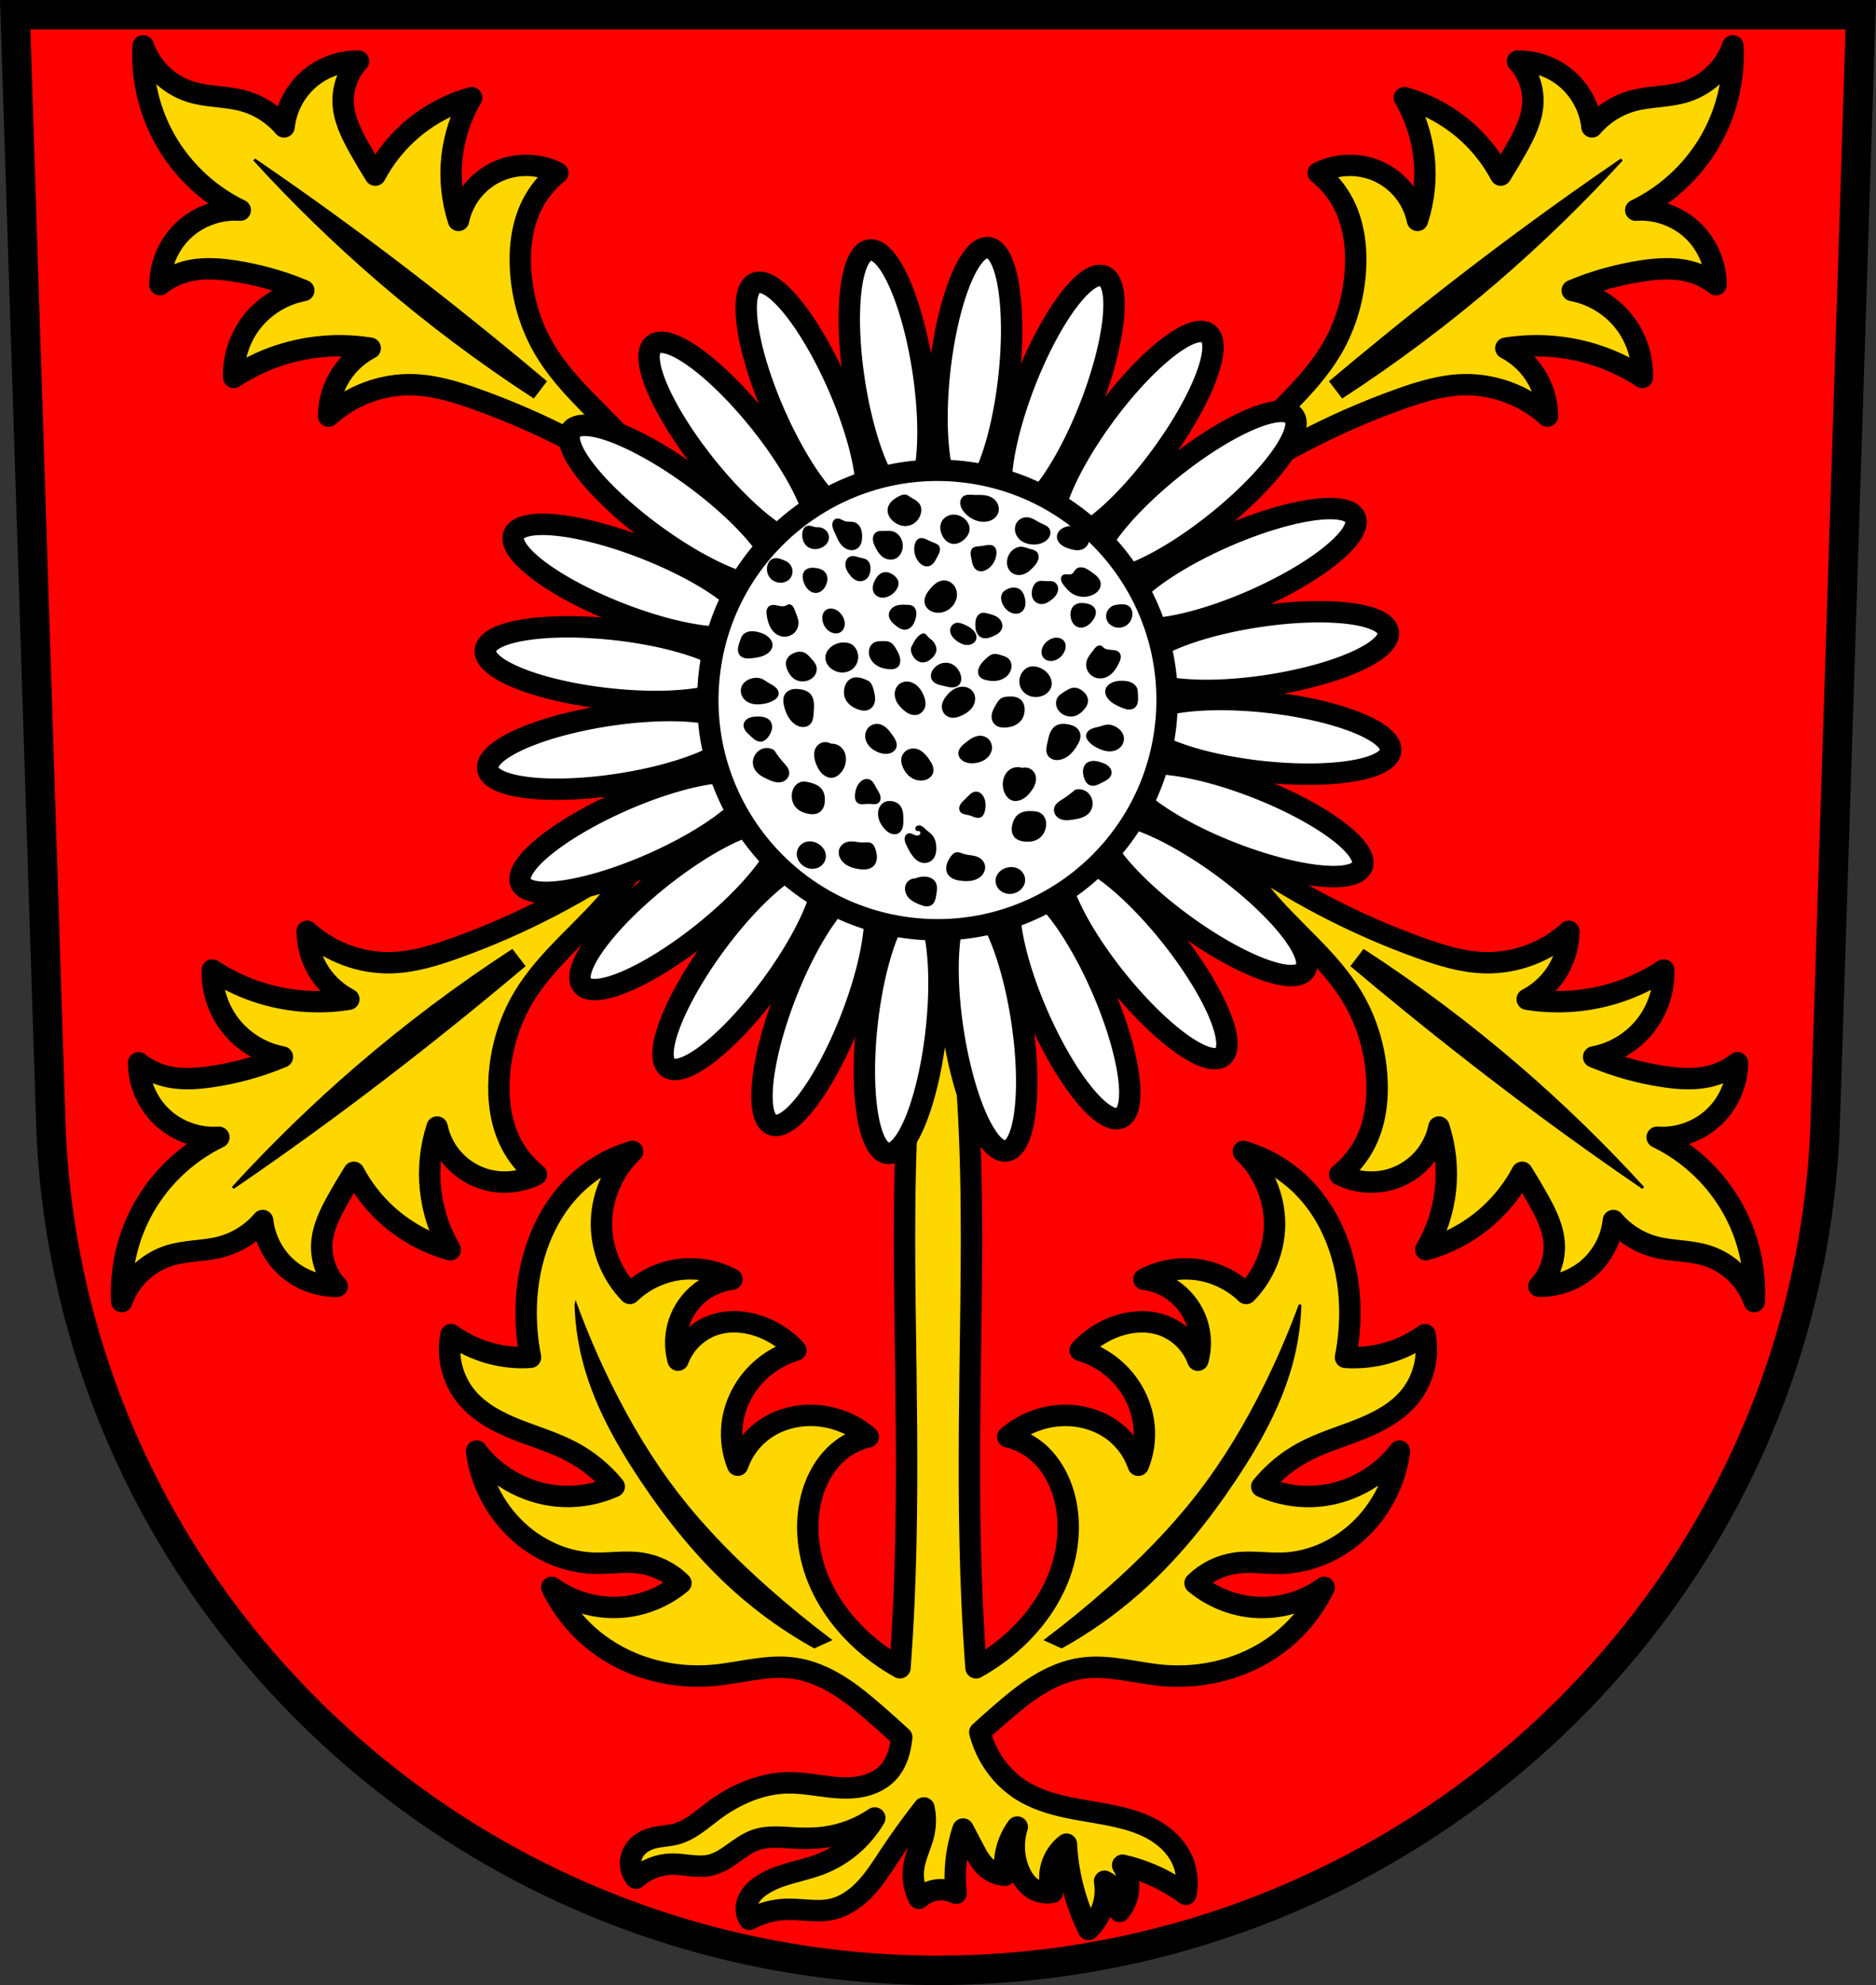 <svg xmlns="http://www.w3.org/2000/svg" width="701.33" height="741.77" viewBox="0 0 701.334 741.769"><rect x="0" y="0" width="701.334" height="741.769" fill="#333333" stroke="none"/><g transform="translate(-16.02-28.335)"><path d="m21.698 33.835l13.398 416.62c7.415 175.25 153.92 314.05 331.59 314.14 177.51-.215 324.07-139.06 331.59-314.14l13.398-416.62h-344.98z" fill="#f00" fill-rule="evenodd" stroke="#000" stroke-width="11"/><g><g stroke="#000"><g fill-rule="evenodd"><path d="m264.13 214.12c-21.457-15.328-45.04-27.673-69.865-36.57-7.762-2.782-15.773-5.251-24.02-5.458-11.443-.287-22.938 4.01-31.385 11.735.035-4.748 1.266-9.482 3.548-13.646 2.73-4.98 6.967-9.121 12.01-11.735-11.654-1.885-23.771-.844-34.933 3-5.669 1.953-11.09 4.619-16.1 7.914-.22-7.423 2.239-14.898 6.823-20.741 4.764-6.072 11.789-10.327 19.377-11.735-8.47-3.55-17.386-6.03-26.472-7.369-5.801-.853-11.798-1.23-17.466.273-3.564.945-6.93 2.628-9.825 4.912.02-7.799 3.478-15.528 9.279-20.741 5.584-5.02 13.253-7.642 20.741-7.096-12.443-5.995-22.855-16.12-29.2-28.383-5.235-10.118-7.712-21.647-7.096-33.02 1.292 3.643 3.351 7.01 6 9.825 3.204 3.397 7.28 5.971 11.735 7.369 6.259 1.963 13.04 1.593 19.377 3.275 6.02 1.597 11.527 5.075 15.556 9.825.746-7.06 4.353-13.768 9.825-18.285 5.01-4.134 11.52-6.403 18.01-6.277-3.932 4.218-6.05 10.07-5.731 15.829.331 5.943 3.095 11.454 6 16.648 1.914 3.417 3.916 6.784 6 10.1 3.143-5.93 7.318-11.311 12.281-15.829 6.746-6.141 14.951-10.668 23.743-13.1-3.994 6.83-6.523 14.512-7.369 22.379-.847 7.88-.004 15.937 2.456 23.47.896-4.322 2.922-8.405 5.822-11.732 2.9-3.328 6.667-5.893 10.826-7.371 6.625-2.355 14.214-1.849 20.468 1.365-3.969 3.174-7.25 7.204-9.552 11.735-3.77 7.42-4.841 15.98-4.367 24.289.601 10.53 3.63 20.946 9.01 30.02 8.891 15.01 23.563 25.62 34.387 39.3 3.89 4.916 7.279 10.229 10.1 15.829z" fill="#ffd700" stroke-linejoin="round" stroke-width="8"/><path d="m215.47 176.58c-20.18-13.12-39.483-27.599-57.732-43.3-16.444-14.15-32.03-29.29-46.655-45.31 12.463 8.504 24.773 17.233 36.922 26.18 17.787 13.1 35.23 26.671 52.36 40.614 6.534 5.316 13.02 10.687 19.468 16.11l-4.363 5.706z"/><path d="m469.25 214.12c21.457-15.328 45.04-27.673 69.865-36.57 7.762-2.782 15.773-5.251 24.02-5.458 11.443-.287 22.938 4.01 31.385 11.735-.035-4.748-1.266-9.482-3.548-13.646-2.73-4.98-6.967-9.121-12.01-11.735 11.654-1.885 23.771-.844 34.933 3 5.669 1.953 11.09 4.619 16.1 7.914.22-7.423-2.239-14.898-6.823-20.741-4.764-6.072-11.789-10.327-19.377-11.735 8.47-3.55 17.386-6.03 26.472-7.369 5.801-.853 11.798-1.23 17.466.273 3.564.945 6.93 2.628 9.825 4.912-.02-7.799-3.478-15.528-9.279-20.741-5.584-5.02-13.253-7.642-20.741-7.096 12.443-5.995 22.855-16.12 29.2-28.383 5.235-10.118 7.712-21.647 7.096-33.02-1.292 3.643-3.351 7.01-6 9.825-3.204 3.397-7.28 5.971-11.735 7.369-6.259 1.963-13.04 1.593-19.377 3.275-6.02 1.597-11.527 5.075-15.556 9.825-.746-7.06-4.353-13.768-9.825-18.285-5.01-4.134-11.52-6.403-18.01-6.277 3.932 4.218 6.05 10.07 5.731 15.829-.331 5.943-3.095 11.454-6 16.648-1.914 3.417-3.916 6.784-6 10.1-3.143-5.93-7.318-11.311-12.281-15.829-6.746-6.141-14.951-10.668-23.743-13.1 3.994 6.83 6.523 14.512 7.369 22.379.847 7.88.004 15.937-2.456 23.47-.896-4.322-2.922-8.405-5.822-11.732-2.9-3.328-6.667-5.893-10.826-7.371-6.625-2.355-14.214-1.849-20.468 1.365 3.969 3.174 7.25 7.204 9.552 11.735 3.77 7.42 4.841 15.98 4.367 24.289-.601 10.53-3.63 20.946-9.01 30.02-8.891 15.01-23.563 25.62-34.387 39.3-3.89 4.916-7.279 10.229-10.1 15.829z" fill="#ffd700" stroke-linejoin="round" stroke-width="8"/><path d="m517.9 176.58c20.18-13.12 39.483-27.599 57.732-43.3 16.444-14.15 32.03-29.29 46.655-45.31-12.463 8.504-24.773 17.233-36.922 26.18-17.787 13.1-35.23 26.671-52.36 40.614-6.534 5.316-13.02 10.687-19.468 16.11l4.363 5.706z"/><path d="m256.13 346.04c-21.457 15.328-45.04 27.673-69.865 36.57-7.762 2.782-15.773 5.251-24.02 5.458-11.443.287-22.938-4.01-31.385-11.735.035 4.748 1.266 9.482 3.548 13.646 2.73 4.98 6.967 9.121 12.01 11.735-11.654 1.885-23.771.844-34.933-3-5.669-1.953-11.09-4.619-16.1-7.914-.22 7.423 2.239 14.898 6.823 20.741 4.764 6.072 11.789 10.327 19.377 11.735-8.47 3.55-17.386 6.03-26.472 7.369-5.801.853-11.798 1.23-17.466-.273-3.564-.945-6.93-2.628-9.825-4.912.02 7.799 3.478 15.528 9.279 20.741 5.584 5.02 13.253 7.642 20.741 7.096-12.443 5.995-22.855 16.12-29.2 28.383-5.235 10.118-7.712 21.647-7.096 33.02 1.292-3.643 3.351-7.01 6-9.825 3.204-3.397 7.28-5.971 11.735-7.369 6.259-1.963 13.04-1.593 19.377-3.275 6.02-1.597 11.527-5.075 15.556-9.825.746 7.06 4.353 13.768 9.825 18.285 5.01 4.134 11.52 6.403 18.01 6.277-3.932-4.218-6.05-10.07-5.731-15.829.331-5.943 3.095-11.454 6-16.648 1.914-3.417 3.916-6.784 6-10.1 3.143 5.93 7.318 11.311 12.281 15.829 6.746 6.141 14.951 10.668 23.743 13.1-3.994-6.83-6.523-14.512-7.369-22.379-.847-7.88-.004-15.937 2.456-23.47.896 4.322 2.922 8.405 5.822 11.732 2.9 3.328 6.667 5.893 10.826 7.371 6.625 2.355 14.214 1.849 20.468-1.365-3.969-3.174-7.25-7.204-9.552-11.735-3.77-7.42-4.841-15.98-4.367-24.289.601-10.53 3.63-20.946 9.01-30.02 8.891-15.01 23.563-25.62 34.387-39.3 3.89-4.916 7.279-10.229 10.1-15.829z" fill="#ffd700" stroke-linejoin="round" stroke-width="8"/><path d="m207.47 383.58c-20.18 13.12-39.483 27.599-57.732 43.3-16.444 14.15-32.03 29.29-46.655 45.31 12.463-8.504 24.773-17.233 36.922-26.18 17.787-13.1 35.23-26.671 52.36-40.614 6.534-5.316 13.02-10.687 19.468-16.11l-4.363-5.706z"/><path d="m477.25 346.04c21.457 15.328 45.04 27.673 69.865 36.57 7.762 2.782 15.773 5.251 24.02 5.458 11.443.287 22.938-4.01 31.385-11.735-.035 4.748-1.266 9.482-3.548 13.646-2.73 4.98-6.967 9.121-12.01 11.735 11.654 1.885 23.771.844 34.933-3 5.669-1.953 11.09-4.619 16.1-7.914.22 7.423-2.239 14.898-6.823 20.741-4.764 6.072-11.789 10.327-19.377 11.735 8.47 3.55 17.386 6.03 26.472 7.369 5.801.853 11.798 1.23 17.466-.273 3.564-.945 6.93-2.628 9.825-4.912-.02 7.799-3.478 15.528-9.279 20.741-5.584 5.02-13.253 7.642-20.741 7.096 12.443 5.995 22.855 16.12 29.2 28.383 5.235 10.118 7.712 21.647 7.096 33.02-1.292-3.643-3.351-7.01-6-9.825-3.204-3.397-7.28-5.971-11.735-7.369-6.259-1.963-13.04-1.593-19.377-3.275-6.02-1.597-11.527-5.075-15.556-9.825-.746 7.06-4.353 13.768-9.825 18.285-5.01 4.134-11.52 6.403-18.01 6.277 3.932-4.218 6.05-10.07 5.731-15.829-.331-5.943-3.095-11.454-6-16.648-1.914-3.417-3.916-6.784-6-10.1-3.143 5.93-7.318 11.311-12.281 15.829-6.746 6.141-14.951 10.668-23.743 13.1 3.994-6.83 6.523-14.512 7.369-22.379.847-7.88.004-15.937-2.456-23.47-.896 4.322-2.922 8.405-5.822 11.732-2.9 3.328-6.667 5.893-10.826 7.371-6.625 2.355-14.214 1.849-20.468-1.365 3.969-3.174 7.25-7.204 9.552-11.735 3.77-7.42 4.841-15.98 4.367-24.289-.601-10.53-3.63-20.946-9.01-30.02-8.891-15.01-23.563-25.62-34.387-39.3-3.89-4.916-7.279-10.229-10.1-15.829z" fill="#ffd700" stroke-linejoin="round" stroke-width="8"/><path d="m525.9 383.58c20.18 13.12 39.483 27.599 57.732 43.3 16.444 14.15 32.03 29.29 46.655 45.31-12.463-8.504-24.773-17.233-36.922-26.18-17.787-13.1-35.23-26.671-52.36-40.614-6.534-5.316-13.02-10.687-19.468-16.11l4.363-5.706z"/><path d="m366.69 353.89c-5.789 28.699-9.553 57.806-11.254 87.03-1.948 33.465-1.195 67.02-.752 100.54.377 28.514.528 57.05-.75 85.53-.367 8.183-.858 16.362-1.461 24.531-5.446-3.01-10.519-6.696-15.05-10.965-6.8-6.412-12.404-14.175-15.814-22.877-3.411-8.701-4.569-18.355-2.754-27.523 1.542-7.785 5.38-15.324 11.672-20.16 2.97-2.283 6.432-3.924 10.08-4.775-5.451-4.682-12.458-7.521-19.631-7.957-7.372-.448-14.964 1.7-20.689 6.365-3.892 3.171-6.871 7.452-8.49 12.203-1.901-4.681-2.635-9.83-2.121-14.855.807-7.886 4.737-15.369 10.611-20.691 3.787-3.431 8.357-5.992 13.262-7.428-3.748-4.095-8.538-7.226-13.793-9.02-5.281-1.8-11.132-2.228-16.447-.531-6.293 2.01-11.539 7.05-13.793 13.264-1.279-4.573-1.158-9.528.344-14.03 1.502-4.505 4.377-8.541 8.145-11.432 3.374-2.59 7.45-4.257 11.672-4.775-6.745-3.631-14.792-4.781-22.283-3.184-5.958 1.27-11.542 4.248-15.916 8.488-6.592-6.731-10.472-16.04-10.609-25.465-.15-10.276 4.193-20.539 11.672-27.588-7.678 2.213-14.826 6.245-20.691 11.672-12.552 11.613-18.617 29.06-19.1 46.16-.181 6.399.355 12.819 1.592 19.1-5.169.349-10.396-.192-15.385-1.592-5.129-1.439-10-3.784-14.324-6.896-1.668 8.125.54 16.957 5.836 23.342 4.822 5.813 11.786 9.415 18.811 12.188 7.02 2.773 14.345 4.893 20.979 8.504 5.883 3.202 11.139 7.552 15.385 12.732-5.808 2.605-12.205 3.886-18.568 3.715-12.76-.342-25.22-6.776-32.893-16.979 1.498 12.06 7.687 23.471 16.977 31.3 7.416 6.252 16.835 10.236 26.527 10.609 6.02.231 12.08-.894 18.04 0 5.566.836 10.847 3.476 14.855 7.428-6.25 5.22-14.159 8.423-22.281 9.02-9.176.674-18.562-2.01-25.996-7.428 4.02 8.341 10.08 15.688 17.508 21.22 12.171 9.07 27.856 13.04 42.973 11.672 10.114-.918 20.19-4.11 30.24-2.652 5.802.842 11.301 3.218 16.293 6.293 4.992 3.075 9.518 6.843 13.947 10.684 3.336 2.893 6.621 5.844 9.869 8.834-.082.796-.189 1.588-.322 2.377-.645 3.805-1.944 7.614-4.502 10.504-2.168 2.449-5.139 4.105-8.279 5.02-3.14.914-6.45 1.119-9.717.977-6.534-.286-12.977-1.935-19.518-1.869-10.18.102-19.985 4.406-28.14 10.504-4.393 3.286-8.581 7.203-13.879 8.629-2.821.759-5.803.758-8.629 1.5-1.427.375-2.811.941-4.045 1.75-1.234.809-2.316 1.865-3.082 3.127-.937 1.544-1.38 3.384-1.246 5.186.133 1.801.842 3.554 1.996 4.943 3.579-3.218 8.318-5.114 13.13-5.252 2.448-.07 4.884.297 7.32.545 2.436.248 4.923.374 7.311-.17 3.156-.719 5.929-2.557 8.564-4.436 2.636-1.878 5.268-3.861 8.318-4.943 4.755-1.687 9.966-1.014 15-.75 3.754.197 7.534.154 11.256-.375 6.564-.932 12.905-3.391 18.381-7.127-4.559 7.806-11.826 13.996-20.258 17.256-3.744 1.447-7.677 2.326-11.533 3.439-3.856 1.114-7.698 2.496-10.975 4.814-1.331.942-2.567 2.043-3.52 3.367-.952 1.324-1.613 2.883-1.732 4.51-.115 1.569.285 3.172 1.125 4.502 4.248-2.313 9.05-3.61 13.881-3.752 5.641-.166 11.367 1.205 16.881 0 4.973-1.086 9.308-4.203 12.773-7.932 3.465-3.729 6.173-8.08 8.984-12.326 4.01-6.05 8.264-11.932 12.756-17.631.664 3.079.664 6.3 0 9.379-.91 4.22-3.036 8.122-3.752 12.379-.684 4.064-.016 8.344 1.875 12.01 1.673-1.527 3.778-2.58 6-3 2.654-.503 5.47-.101 7.877 1.125-.426-3.986-.426-8.02 0-12 .436-4.081 1.319-8.114 2.627-12 1.261 2.37 2.51 4.745 3.75 7.127 1.42 2.727 2.887 5.538 5.252 7.502 1.891 1.57 4.3 2.507 6.754 2.627-.431-2.99-.303-6.06.375-9 .746-3.239 2.16-6.324 4.127-9-1.726 5.355-1.455 11.331.75 16.508 1.064 2.497 2.62 4.868 4.877 6.377 2.176 1.454 4.934 2.01 7.502 1.5-1.144-3.104-1.277-6.571-.375-9.754.924-3.26 2.93-6.201 5.627-8.252.327 6.607 1.464 13.173 3.377 19.506 1.284 4.25 2.917 8.397 4.877 12.381 2.389-2.267 4.21-5.129 5.252-8.254 1.042-3.125 1.301-6.507.75-9.754 1.676.855 3.117 2.165 4.127 3.752 1.401 2.201 1.946 4.931 1.5 7.502 2.154-2.616 3.37-5.988 3.377-9.377.006-2.767-.785-5.533-2.252-7.879 3.591.815 7.11 1.947 10.504 3.377 4.657 1.962 9.08 4.486 13.13 7.502 1.053-4.933.236-10.243-2.252-14.631-2.282-4.03-5.874-7.206-9.898-9.488-4.02-2.282-8.48-3.711-12.984-4.766-6.309-1.478-12.763-2.249-19.1-3.592-6.339-1.343-12.655-3.305-18.04-6.912-4.676-3.134-8.525-7.457-11.254-12.381-1.53-2.761-2.702-5.715-3.506-8.768 2.577-2.342 5.17-4.664 7.801-6.945 4.43-3.841 8.953-7.609 13.945-10.684 4.992-3.075 10.493-5.451 16.295-6.293 10.05-1.458 20.13 1.734 30.24 2.652 15.12 1.372 30.801-2.602 42.973-11.672 7.425-5.533 13.487-12.88 17.508-21.22-7.435 5.42-16.82 8.102-25.996 7.428-8.122-.597-16.03-3.799-22.283-9.02 4.01-3.951 9.289-6.592 14.855-7.428 5.954-.894 12.02.231 18.04 0 9.692-.373 19.11-4.357 26.527-10.609 9.289-7.831 15.479-19.245 16.977-31.3-7.671 10.202-20.13 16.636-32.893 16.979-6.363.171-12.76-1.11-18.568-3.715 4.246-5.181 9.501-9.53 15.385-12.732 6.633-3.611 13.954-5.731 20.979-8.504 7.02-2.773 13.991-6.374 18.813-12.188 5.295-6.384 7.504-15.217 5.836-23.342-4.323 3.112-9.196 5.458-14.324 6.896-4.988 1.399-10.218 1.94-15.387 1.592 1.237-6.281 1.772-12.7 1.592-19.1-.482-17.09-6.548-34.543-19.1-46.16-5.865-5.427-13.01-9.459-20.689-11.672 7.479 7.05 11.821 17.312 11.672 27.588-.137 9.42-4.02 18.734-10.611 25.465-4.374-4.24-9.958-7.218-15.916-8.488-7.492-1.597-15.538-.447-22.283 3.184 4.222.518 8.297 2.186 11.672 4.775 3.767 2.891 6.643 6.927 8.145 11.432 1.502 4.505 1.623 9.46.344 14.03-2.254-6.209-7.5-11.255-13.793-13.264-5.315-1.697-11.166-1.269-16.447.531-5.255 1.791-10.04 4.922-13.793 9.02 4.904 1.436 9.476 3.997 13.264 7.428 5.875 5.322 9.802 12.806 10.609 20.691.514 5.03-.22 10.175-2.121 14.855-1.62-4.751-4.597-9.03-8.488-12.203-5.725-4.665-13.32-6.813-20.691-6.365-7.173.436-14.178 3.275-19.629 7.957 3.648.852 7.11 2.492 10.08 4.775 6.292 4.837 10.13 12.375 11.672 20.16 1.816 9.168.655 18.822-2.756 27.523-3.411 8.701-9.01 16.465-15.813 22.877-4.527 4.269-9.601 7.954-15.05 10.965-.603-8.17-1.096-16.348-1.463-24.531-1.278-28.487-1.127-57.02-.75-85.53.443-33.519 1.198-67.07-.75-100.54-1.701-29.23-5.465-58.33-11.254-87.03z" fill="#ffd700" stroke-linejoin="round" stroke-width="8"/><path d="m231.31 515.88c.196 6.612 1.088 13.204 2.654 19.631 4.01 16.455 12.349 31.538 21.75 45.625 10.197 15.279 21.81 29.717 35.547 41.912 8.935 7.932 18.739 14.884 29.18 20.691l5.836-2.654c-8.03-6.05-15.82-12.425-23.344-19.1-12.09-10.721-23.52-22.247-33.424-35.02-9.943-12.82-18.294-26.828-25.465-41.38-4.764-9.669-9.02-19.592-12.734-29.711zm270.74 0c-3.716 10.119-7.968 20.04-12.732 29.711-7.171 14.553-15.524 28.561-25.467 41.38-9.903 12.768-21.332 24.294-33.422 35.02-7.524 6.672-15.314 13.04-23.344 19.1l5.836 2.654c10.441-5.807 20.245-12.76 29.18-20.691 13.737-12.195 25.348-26.633 35.545-41.912 9.401-14.09 17.743-29.17 21.752-45.625 1.566-6.427 2.456-13.02 2.652-19.631z"/></g><g transform="translate(969.39 3.7)" fill="#fff" stroke-linejoin="round" stroke-linecap="round" stroke-width="8"><path d="m-583.867 117.175a12.998 47.483 6.352 0 0 -18.171 45.753 12.998 47.483 6.352 0 0 7.665 48.631 12.998 47.483 6.352 0 0 18.172 -45.755 12.998 47.483 6.352 0 0 -7.665 -48.629zm-43.509.864a47.483 12.998 81.352 0 0 -.926 .021 47.483 12.998 81.352 0 0 -5.71 48.897 47.483 12.998 81.352 0 0 19.989 44.99 47.483 12.998 81.352 0 0 5.711 -48.899 47.483 12.998 81.352 0 0 -19.063 -45.008zm-41.318 12.128a47.483 12.998 66.352 0 0 -2.3 .255 47.483 12.998 66.352 0 0 7.139 48.708 47.483 12.998 66.352 0 0 30.953 38.282 47.483 12.998 66.352 0 0 -7.139 -48.71 47.483 12.998 66.352 0 0 -28.653 -38.535zm-36.542 22.429a47.483 12.998 51.352 0 0 -3.798 .821 47.483 12.998 51.352 0 0 19.504 45.201 47.483 12.998 51.352 0 0 39.807 28.967 47.483 12.998 51.352 0 0 -19.504 -45.203 47.483 12.998 51.352 0 0 -36.01 -29.786zm231.445 25.784a12.998 47.483 51.352 0 0 -41.147 21.179 12.998 47.483 51.352 0 0 -28.966 39.805 12.998 47.483 51.352 0 0 45.201 -19.504 12.998 47.483 51.352 0 0 28.966 -39.805 12.998 47.483 51.352 0 0 -4.054 -1.676zm21.582 36.573a12.998 47.483 66.352 0 0 -43.248 10.274 12.998 47.483 66.352 0 0 -38.28 30.951 12.998 47.483 66.352 0 0 48.708 -7.139 12.998 47.483 66.352 0 0 38.282 -30.953 12.998 47.483 66.352 0 0 -5.462 -3.133zm2.185 38.773a12.998 47.483 81.352 0 0 -33.259 1.342 12.998 47.483 81.352 0 0 -44.988 19.989 12.998 47.483 81.352 0 0 48.897 5.71 12.998 47.483 81.352 0 0 44.99 -19.989 12.998 47.483 81.352 0 0 -15.64 -7.053zm-273.259 6.158a47.483 12.998 6.352 0 0 -48.629 7.665 47.483 12.998 6.352 0 0 45.753 18.171 47.483 12.998 6.352 0 0 48.631 -7.665 47.483 12.998 6.352 0 0 -45.755 -18.172zm244.034 27.165a47.483 12.998 6.352 0 0 -48.629 7.665 47.483 12.998 6.352 0 0 45.753 18.171 47.483 12.998 6.352 0 0 48.631 -7.665 47.483 12.998 6.352 0 0 -45.755 -18.172zm-213.523 3.598a12.998 47.483 81.352 0 0 -33.261 1.342 12.998 47.483 81.352 0 0 -44.988 19.989 12.998 47.483 81.352 0 0 48.897 5.71 12.998 47.483 81.352 0 0 44.99 -19.989 12.998 47.483 81.352 0 0 -15.638 -7.053zm15.642 22.798a12.998 47.483 66.352 0 0 -43.248 10.273 12.998 47.483 66.352 0 0 -38.281 30.953 12.998 47.483 66.352 0 0 48.708 -7.139 12.998 47.483 66.352 0 0 38.282 -30.953 12.998 47.483 66.352 0 0 -5.462 -3.133zm125.243 30.919a47.483 12.998 51.352 0 0 -3.796 .819 47.483 12.998 51.352 0 0 19.504 45.201 47.483 12.998 51.352 0 0 39.805 28.968 47.483 12.998 51.352 0 0 -19.504 -45.203 47.483 12.998 51.352 0 0 -36.01 -29.786zm-113.669-12.636a12.998 47.483 51.352 0 0 -41.148 21.179 12.998 47.483 51.352 0 0 -28.967 39.807 12.998 47.483 51.352 0 0 45.203 -19.504 12.998 47.483 51.352 0 0 28.967 -39.807 12.998 47.483 51.352 0 0 -4.054 -1.676zm95.354 23.361a47.483 12.998 66.352 0 0 -2.302 .255 47.483 12.998 66.352 0 0 7.141 48.708 47.483 12.998 66.352 0 0 30.953 38.282 47.483 12.998 66.352 0 0 -7.141 -48.71 47.483 12.998 66.352 0 0 -28.651 -38.535zm-20.253 5.701a47.483 12.998 81.352 0 0 -.926 .021 47.483 12.998 81.352 0 0 -5.71 48.897 47.483 12.998 81.352 0 0 19.989 44.99 47.483 12.998 81.352 0 0 5.711 -48.899 47.483 12.998 81.352 0 0 -19.063 -45.008zm-20.577.419a12.998 47.483 6.352 0 0 -18.171 45.753 12.998 47.483 6.352 0 0 7.665 48.631 12.998 47.483 6.352 0 0 18.172 -45.755 12.998 47.483 6.352 0 0 -7.665 -48.629z"/><path d="m-541.612 127.58a12.998 47.483 21.352 0 1 .899 .224 12.998 47.483 21.352 0 1 -5.182 48.956 12.998 47.483 21.352 0 1 -29.393 39.492 12.998 47.483 21.352 0 1 5.183 -48.958 12.998 47.483 21.352 0 1 28.494 -39.714zm37.64 20.918a12.998 47.483 36.352 0 1 2.188 .754 12.998 47.483 36.352 0 1 -17.676 45.946 12.998 47.483 36.352 0 1 -38.614 30.539 12.998 47.483 36.352 0 1 17.676 -45.948 12.998 47.483 36.352 0 1 36.426 -31.291zm-229.832 35.103a47.483 12.998 36.352 0 1 39.93 19.534 47.483 12.998 36.352 0 1 30.537 38.612 47.483 12.998 36.352 0 1 -45.946 -17.676 47.483 12.998 36.352 0 1 -30.539 -38.614 47.483 12.998 36.352 0 1 6.018 -1.855zm-10.658 37.343a47.483 12.998 21.352 0 1 32.15 8.623 47.483 12.998 21.352 0 1 39.491 29.393 47.483 12.998 21.352 0 1 -48.956 -5.182 47.483 12.998 21.352 0 1 -39.492 -29.393 47.483 12.998 21.352 0 1 16.808 -3.441zm228.687 89.4a47.483 12.998 21.352 0 1 32.152 8.624 47.483 12.998 21.352 0 1 39.491 29.393 47.483 12.998 21.352 0 1 -48.956 -5.182 47.483 12.998 21.352 0 1 -39.492 -29.393 47.483 12.998 21.352 0 1 16.806 -3.441zm-20.273 18.8a47.483 12.998 36.352 0 1 39.93 19.532 47.483 12.998 36.352 0 1 30.537 38.613 47.483 12.998 36.352 0 1 -45.946 -17.676 47.483 12.998 36.352 0 1 -30.539 -38.614 47.483 12.998 36.352 0 1 6.018 -1.855zm-113.468 17.11a12.998 47.483 36.352 0 1 2.19 .755 12.998 47.483 36.352 0 1 -17.678 45.945 12.998 47.483 36.352 0 1 -38.614 30.539 12.998 47.483 36.352 0 1 17.678 -45.947 12.998 47.483 36.352 0 1 36.424 -31.291zm18.504 10.015a12.998 47.483 21.352 0 1 .899 .224 12.998 47.483 21.352 0 1 -5.182 48.956 12.998 47.483 21.352 0 1 -29.393 39.492 12.998 47.483 21.352 0 1 5.183 -48.958 12.998 47.483 21.352 0 1 28.494 -39.714z"/><circle cx="-567.32" cy="351.3" r="85.83" transform="matrix(.994.111-.111.994 0 0)"/></g></g><path d="m-633.41 182.58c-.275-.002-.553.036-.82.104-.534.135-1.033.38-1.518.641-.913.491-1.802 1.051-2.531 1.787-.73.737-1.295 1.666-1.461 2.689-.153.943.043 1.927.471 2.781.428.854 1.08 1.583 1.828 2.178 1.329 1.056 3.02 1.704 4.717 1.574 1.231-.094 2.424-.598 3.363-1.398.94-.8 1.626-1.89 1.961-3.078.183-.647.264-1.327.195-1.996-.069-.669-.292-1.326-.68-1.875-.419-.595-1.014-1.044-1.633-1.426-.619-.382-1.272-.708-1.875-1.115-.391-.264-.768-.565-1.211-.727-.259-.094-.531-.137-.807-.139m23.922.055c-.684.027-1.383.176-1.943.568-.467.327-.815.813-1.01 1.35-.193.537-.233 1.123-.154 1.688.158 1.13.781 2.147 1.525 3.01 1.491 1.733 3.554 2.996 5.807 3.387 1.601.278 3.319.1 4.719-.725.823-.485 1.525-1.194 1.936-2.057.483-1.017.538-2.22.193-3.291-.344-1.071-1.076-2.01-2.01-2.637-1.43-.969-3.233-1.205-4.961-1.211-.686-.002-1.372.027-2.057 0-.684-.027-1.365-.111-2.049-.084m-5.721 7.438c-.754.022-1.505.192-2.184.52-.905.437-1.679 1.156-2.145 2.047-.406.778-.572 1.672-.531 2.549.041.877.283 1.737.652 2.533.371.798.875 1.543 1.531 2.129.656.586 1.469 1.01 2.34 1.137.816.121 1.661-.019 2.424-.334.763-.315 1.448-.798 2.053-1.359.501-.465.952-.988 1.297-1.578.345-.59.58-1.249.639-1.93.059-.688-.064-1.388-.324-2.027-.26-.64-.653-1.22-1.127-1.723-1.01-1.072-2.405-1.785-3.871-1.936-.25-.026-.502-.035-.754-.027m27.25.982c-1.131.035-2.248.519-3.02 1.344-.837.89-1.256 2.14-1.189 3.359.066 1.22.603 2.396 1.432 3.293 1.255 1.358 3.116 2.045 4.961 2.178 1.731.125 3.533-.22 4.959-1.209.731-.507 1.362-1.192 1.689-2.02.164-.414.251-.86.236-1.305-.014-.445-.133-.887-.354-1.273-.331-.578-.875-1-1.457-1.328-.582-.324-1.209-.559-1.809-.85-.819-.396-1.584-.895-2.389-1.32-.804-.425-1.666-.781-2.572-.857-.161-.014-.323-.017-.484-.012m-70.48.459c-.139-.003-.279.009-.416.037-.518.108-.967.467-1.238.922-.271.455-.375.998-.355 1.527.04 1.058.545 2.032.988 2.994.628 1.363 1.158 2.79 2.057 3.992.75 1 1.773 1.837 2.975 2.189.601.176 1.241.23 1.859.131.618-.099 1.214-.351 1.699-.746.635-.517 1.062-1.26 1.297-2.045.235-.785.29-1.613.275-2.432-.018-1.018-.144-2.051-.559-2.98-.415-.929-1.147-1.75-2.102-2.102-.594-.219-1.239-.247-1.871-.266-.633-.019-1.274-.032-1.879-.219-.533-.164-1.017-.457-1.525-.686-.254-.114-.518-.213-.791-.27-.137-.028-.275-.046-.414-.049m-10.57 2.711c-.328-.025-.665 0-.977.109-.581.202-1.036.681-1.305 1.234-.268.553-.365 1.175-.389 1.789-.033.854.072 1.718.367 2.52.295.802.784 1.54 1.447 2.078.694.563 1.564.893 2.453.982.889.089 1.795-.056 2.629-.377.723-.278 1.401-.69 1.941-1.246.54-.556.938-1.26 1.082-2.02.133-.704.047-1.445-.234-2.104-.281-.658-.754-1.232-1.338-1.646-.799-.567-1.807-.831-2.781-.727-.659 0-1.293-.229-1.928-.404-.318-.088-.64-.162-.969-.188m98.51.092c-1.177-.059-2.365.126-3.43.621-.657.306-1.266.731-1.729 1.289-.463.558-.774 1.255-.813 1.979-.031.584.114 1.17.381 1.689.267.52.653.974 1.1 1.352.893.755 2.01 1.197 3.117 1.557.744.241 1.501.45 2.277.541.776.091 1.576.058 2.32-.18.684-.218 1.314-.609 1.803-1.135.489-.526.834-1.185.979-1.889.147-.716.085-1.471-.154-2.162-.24-.691-.653-1.318-1.176-1.83-.942-.922-2.212-1.453-3.508-1.693-.385-.071-.776-.119-1.168-.139m-69.02 1.838c-.512.008-1.026.044-1.537.043-.477 0-.955-.033-1.432-.008-.476.026-.957.112-1.377.338-.48.258-.858.69-1.09 1.184-.232.493-.324 1.045-.307 1.59.034 1.09.487 2.121.982 3.092.587 1.15 1.264 2.283 2.23 3.139.677.599 1.494 1.051 2.375 1.256.881.205 1.826.158 2.664-.182.829-.336 1.534-.952 2.025-1.699.491-.748.774-1.624.865-2.514.145-1.41-.195-2.873-.99-4.047-.68-1-1.71-1.795-2.893-2.064-.498-.113-1.01-.135-1.518-.127m12.398 2.68c-.304.002-.605.053-.885.172-.476.202-.862.585-1.129 1.027-.267.443-.421.945-.523 1.451-.435 2.151.101 4.494 1.486 6.195.47.577 1.039 1.085 1.711 1.404.672.32 1.453.439 2.172.246.787-.212 1.44-.777 1.928-1.43.488-.653.835-1.398 1.211-2.121.332-.639.694-1.275.867-1.975.087-.35.124-.712.084-1.07-.04-.358-.162-.71-.373-1-.221-.305-.532-.535-.863-.713-.332-.178-.687-.307-1.037-.443-.701-.274-1.388-.581-2.064-.91-.547-.266-1.093-.547-1.68-.707-.293-.08-.6-.127-.904-.125m25.436 2.566c-.608-.008-1.211.112-1.811.217-.741.129-1.485.233-2.234.303-.375.035-.751.061-1.119.141-.368.079-.731.213-1.027.445-.284.222-.497.528-.635.861-.138.333-.201.691-.215 1.051-.027.72.144 1.432.287 2.139.162.799.29 1.61.578 2.373.289.763.759 1.485 1.457 1.906.637.384 1.422.485 2.156.363.734-.122 1.42-.452 2.031-.877 1.801-1.253 2.965-3.356 3.141-5.543.041-.515.032-1.04-.102-1.539-.134-.499-.399-.976-.801-1.301-.236-.191-.513-.322-.805-.408-.292-.086-.598-.127-.902-.131m12.07.684c-1.211-.068-2.421.407-3.352 1.184-1.088.908-1.818 2.222-2.068 3.617-.158.881-.129 1.8.137 2.654.266.854.773 1.639 1.477 2.191.712.558 1.606.866 2.51.912.903.046 1.814-.162 2.631-.551 1.166-.555 2.128-1.457 3.01-2.4.745-.796 1.465-1.663 1.799-2.701.167-.519.231-1.073.145-1.611-.087-.538-.33-1.059-.721-1.439-.341-.333-.78-.549-1.23-.705-.451-.156-.918-.258-1.377-.389-.491-.14-.977-.316-1.467-.465-.49-.149-.982-.268-1.492-.297m-63.33 3.447c-.649.051-1.267.364-1.719.832-.452.468-.739 1.086-.842 1.729-.117.732 0 1.489.254 2.186.254.697.639 1.339 1.066 1.945.463.657.985 1.283 1.617 1.779.632.497 1.384.859 2.184.945.629.068 1.274-.039 1.85-.301.576-.262 1.079-.676 1.453-1.186.59-.804.844-1.813.91-2.809.046-.693.007-1.399-.209-2.059-.216-.66-.619-1.272-1.195-1.658-.397-.266-.861-.417-1.326-.525-.465-.109-.938-.179-1.4-.301-.439-.115-.864-.276-1.301-.4-.436-.125-.889-.213-1.342-.178m-28.22.822c-.182-.011-.365-.011-.547.002-.363.026-.719.105-1.053.25-.601.261-1.1.732-1.445 1.289-.345.557-.54 1.199-.619 1.85-.097.793-.023 1.607.229 2.365.252.758.683 1.458 1.258 2.01.939.905 2.247 1.394 3.551 1.404 1.029.008 2.075-.282 2.891-.908.557-.428.998-1 1.27-1.652.271-.648.373-1.366.301-2.064-.13-1.257-.846-2.442-1.9-3.139-.412-.272-.865-.469-1.32-.66-.671-.282-1.354-.554-2.07-.682-.179-.032-.361-.055-.543-.066m113.62 3.416c-.14.003-.279.015-.418.037-.555.087-1.09.336-1.482.738-.262.269-.454.595-.666.904-.212.309-.457.611-.787.789-.245.132-.523.19-.801.205-.278.015-.557-.011-.834-.035-.277-.024-.556-.048-.834-.029-.278.019-.556.083-.797.223-.33.191-.57.517-.689.879-.119.362-.121.756-.041 1.129.159.745.624 1.384 1.094 1.984.847 1.083 1.759 2.139 2.902 2.902 2.065 1.379 4.793 1.661 7.139.848 1.037-.36 2.02-.935 2.723-1.779.351-.422.628-.907.791-1.432.163-.524.209-1.088.115-1.629-.148-.854-.64-1.618-1.244-2.24-.604-.622-1.319-1.122-2.02-1.631-.91-.659-1.828-1.354-2.902-1.682-.403-.123-.826-.192-1.246-.182m-100.34.164c-.356.004-.712.038-1.061.113-.697.15-1.369.481-1.836 1.02-.494.569-.725 1.333-.744 2.086-.019.753.162 1.499.414 2.209.379 1.067.938 2.092 1.773 2.855.418.382.902.692 1.432.891.53.198 1.106.283 1.668.219.793-.091 1.537-.477 2.125-1.016.588-.539 1.026-1.227 1.344-1.959.302-.698.501-1.449.51-2.209.009-.76-.177-1.53-.592-2.168-.479-.737-1.24-1.263-2.064-1.57-.609-.227-1.254-.343-1.9-.412-.354-.038-.712-.063-1.068-.059m27.572 1.646c-.415-.019-.831.026-1.229.146-.68.206-1.286.621-1.777 1.135-.491.513-.875 1.122-1.197 1.756-.4.788-.712 1.634-.785 2.516-.074.881.108 1.804.621 2.523.511.717 1.325 1.19 2.188 1.367.863.177 1.77.072 2.604-.211 1.287-.437 2.417-1.3 3.221-2.396.382-.521.695-1.098.859-1.723.164-.625.174-1.298-.033-1.91-.218-.643-.661-1.188-1.156-1.652-.606-.568-1.309-1.043-2.094-1.314-.392-.136-.806-.218-1.221-.236m21.918 3.104c-.254-.016-.509-.013-.762.016-.961.107-1.868.536-2.646 1.109-.779.573-1.441 1.288-2.063 2.029-.629.75-1.228 1.539-1.635 2.43-.407.89-.612 1.896-.43 2.857.165.87.645 1.667 1.299 2.264.654.597 1.476.997 2.336 1.205 1.18.286 2.439.213 3.59-.174 1.151-.387 2.193-1.081 3.02-1.973.828-.896 1.443-1.998 1.711-3.188.268-1.19.179-2.467-.307-3.586-.405-.935-1.087-1.753-1.951-2.293-.648-.405-1.399-.648-2.16-.697m36.471.148c-.477-.024-.965-.007-1.42.139-.661.212-1.218.687-1.607 1.262-.39.574-.622 1.244-.77 1.922-.211.975-.248 2.02.098 2.951.219.593.589 1.129 1.07 1.539.481.41 1.071.692 1.693.801.792.138 1.617-.002 2.361-.305.745-.303 1.418-.76 2.045-1.264.578-.464 1.126-.975 1.563-1.574.436-.599.758-1.295.848-2.031.079-.646-.027-1.318-.332-1.893-.305-.575-.812-1.047-1.422-1.275-.425-.159-.884-.198-1.338-.199-.454 0-.908.036-1.361.025-.478-.011-.951-.074-1.428-.098m-10.918 2.486c-.829.044-1.636.307-2.375.686-.604.31-1.181.71-1.568 1.268-.368.531-.544 1.18-.559 1.826-.015.646.126 1.286.35 1.893.47 1.275 1.318 2.418 2.434 3.193.723.503 1.565.854 2.443.922.878.068 1.791-.161 2.48-.709.692-.55 1.12-1.387 1.293-2.254.173-.867.108-1.766-.059-2.635-.134-.698-.336-1.388-.666-2.02-.331-.629-.797-1.197-1.395-1.582-.349-.225-.737-.384-1.141-.48-.404-.096-.824-.131-1.238-.109m25.21 5.777c-.877.068-1.754.363-2.418.939-.574.498-.967 1.187-1.168 1.92-.201.733-.217 1.51-.119 2.264.103.791.334 1.573.75 2.254.416.681 1.025 1.256 1.762 1.563.522.218 1.1.296 1.664.252.564-.044 1.114-.21 1.621-.461 1.014-.502 1.835-1.334 2.494-2.254.439-.613.818-1.281 1.01-2.01.19-.729.179-1.526-.139-2.209-.3-.646-.854-1.152-1.482-1.488-.314-.168-.647-.3-.988-.402-.341-.103-.692-.177-1.043-.238-.64-.112-1.294-.179-1.941-.129m15.1.49c-.364.019-.727.059-1.088.102-.49.058-.98.122-1.451.27-1.206.378-2.221 1.318-2.693 2.49-.262.652-.363 1.371-.281 2.068.082.698.346 1.374.764 1.939.611.828 1.536 1.393 2.527 1.67 1.256.351 2.646.243 3.799-.367.706-.374 1.314-.927 1.766-1.586.451-.659.747-1.422.873-2.211.104-.647.093-1.318-.084-1.949-.177-.631-.528-1.219-1.033-1.637-.281-.232-.602-.406-.943-.531-.342-.125-.703-.203-1.064-.24-.362-.037-.726-.037-1.09-.018m-124.2.035c-.208.032-.404.116-.592.211-.188.095-.37.204-.564.285-.497.209-1.052.243-1.588.193-.536-.05-1.061-.182-1.588-.293-.527-.111-1.064-.205-1.602-.178-.538.027-1.082.183-1.5.523-.504.41-.777 1.053-.859 1.697-.083.644.005 1.297.115 1.938.227 1.321.551 2.637 1.135 3.844.584 1.206 1.444 2.303 2.582 3.01 1.031.642 2.275.944 3.482.818 1.208-.126 2.371-.681 3.209-1.561.919-.964 1.426-2.303 1.404-3.635-.026-1.586-.755-3.061-1.322-4.543-.212-.554-.41-1.126-.777-1.592-.184-.233-.409-.436-.674-.57-.264-.134-.568-.196-.861-.15m42.31.127c-.652.021-1.296.096-1.92.285-.806.245-1.561.687-2.113 1.322-.552.635-.889 1.471-.859 2.313.027.76.344 1.488.791 2.104.447.615 1.018 1.129 1.604 1.613.59.488 1.207.956 1.9 1.279.694.324 1.475.498 2.23.373.927-.153 1.741-.747 2.309-1.496.567-.749.911-1.645 1.16-2.551.242-.879.404-1.803.25-2.701-.077-.449-.235-.888-.484-1.27-.25-.381-.594-.703-1-.902-.582-.283-1.253-.307-1.9-.332-.651-.025-1.311-.058-1.963-.037m-26.666 1.42c-.257.009-.513.046-.762.111-.497.131-.964.381-1.336.736-.481.46-.788 1.083-.924 1.734-.136.651-.108 1.329.016 1.982.165.874.501 1.718 1.01 2.449.505.732 1.18 1.349 1.967 1.764.616.325 1.305.526 2 .529.697.003 1.401-.198 1.963-.611.545-.401.94-.99 1.154-1.631.214-.641.254-1.333.168-2-.173-1.344-.853-2.6-1.818-3.551-.733-.722-1.652-1.285-2.666-1.457-.254-.043-.513-.062-.77-.053m57.12 1.576c-.161-.002-.321.009-.48.037-.449.078-.867.292-1.213.59-.345.297-.618.675-.816 1.086-.396.821-.496 1.754-.506 2.666 0 .94.072 1.895.41 2.771.338.877.956 1.673 1.805 2.076.691.328 1.49.377 2.246.258.756-.119 1.48-.399 2.182-.705.697-.304 1.387-.639 1.986-1.107.599-.468 1.106-1.08 1.342-1.803.261-.801.168-1.698-.188-2.461-.355-.763-.959-1.396-1.666-1.854-.547-.354-1.145-.604-1.766-.805-.621-.2-1.266-.35-1.898-.506-.472-.116-.956-.238-1.438-.244m-9.609 3.736c-.638.008-1.271.241-1.764.646-.493.406-.842.982-.977 1.605-.189.875.046 1.806.506 2.574.459.768 1.128 1.391 1.844 1.93.757.57 1.585 1.061 2.49 1.338.906.277 1.895.327 2.795.031.48-.158.931-.414 1.295-.766.364-.351.638-.799.762-1.289.181-.719.03-1.494-.314-2.15-.344-.656-.87-1.203-1.447-1.668-1.017-.818-2.203-1.403-3.426-1.859-.567-.212-1.158-.4-1.764-.393m-77.09 3.176c-.257.009-.515.034-.77.078-1.019.175-2.01.675-2.627 1.506-.462.623-.686 1.384-.928 2.121-.28.855-.597 1.708-.701 2.602-.052.447-.05.902.037 1.344.087.441.261.869.531 1.229.517.688 1.353 1.08 2.201 1.225.848.145 1.719.067 2.574-.031 1.894-.217 3.838-.555 5.438-1.592.592-.384 1.131-.865 1.521-1.453.39-.588.625-1.29.6-1.996-.035-.95-.537-1.832-1.193-2.52-1.15-1.204-2.754-1.883-4.377-2.254-.756-.173-1.534-.286-2.307-.258m64.48.781c-2.271.248-3.641 2.977-4.668 5.02-.18.358-.247.783-.219 1.184.056.798.364 1.58.76 2.275.332.582.778 1.12 1.314 1.521.533.399 1.153.723 1.818.828.713.112 1.452-.009 2.119-.283.668-.274 1.266-.703 1.797-1.186.475-.431.909-.929 1.209-1.496.298-.564.575-1.195.553-1.832-.035-1.012-.504-2.01-1.078-2.84-.446-.647-1.205-1.012-1.762-1.566-.293-.292-.519-.65-.83-.924-.308-.271-.606-.744-1.014-.699m49.27 1.613c-.766.055-1.519.309-2.197.678-1.19.647-2.191 1.667-2.729 2.91-.268.621-.421 1.297-.393 1.973.029.676.247 1.349.66 1.885.426.552 1.046.941 1.717 1.131.671.19 1.388.187 2.07.045.87-.181 1.689-.589 2.377-1.152.688-.564 1.245-1.282 1.645-2.076.299-.594.514-1.237.563-1.9.049-.663-.073-1.347-.408-1.922-.259-.444-.64-.815-1.082-1.078-.221-.132-.457-.237-.701-.316-.245-.08-.498-.133-.754-.162-.256-.029-.512-.032-.768-.014m-64.889 1.311c-.945.019-1.923.012-2.785.398-.571.256-1.063.68-1.424 1.191-.361.512-.593 1.11-.699 1.727-.19 1.103.027 2.26.539 3.256.512.995 1.311 1.831 2.246 2.447 1.369.902 3.01 1.335 4.643 1.459.614.046 1.238.05 1.84-.08.602-.13 1.184-.402 1.609-.848.313-.328.532-.741.658-1.176.126-.435.162-.893.137-1.346-.079-1.424-.747-2.743-1.459-3.979-.327-.566-.668-1.128-1.096-1.623-.428-.495-.948-.922-1.557-1.162-.833-.328-1.758-.284-2.652-.266m-14.27.484c-1.735-.024-3.48.549-4.83 1.639-.571.46-1.073 1.01-1.447 1.641-.375.63-.619 1.341-.674 2.072-.066.874.142 1.761.549 2.537.406.777 1.01 1.445 1.705 1.973.962.725 2.12 1.189 3.316 1.326 1.643.188 3.373-.265 4.643-1.326.988-.826 1.676-1.999 1.932-3.262.256-1.262.082-2.605-.473-3.768-.41-.861-1.038-1.635-1.857-2.123-.642-.382-1.381-.577-2.123-.662-.246-.028-.492-.043-.74-.047m95.72 1.102c-.147-.015-.298-.006-.443.022-.291.056-.564.188-.805.361-.482.346-.831.841-1.188 1.314-.955 1.267-2.062 2.485-2.525 4-.389 1.274-.271 2.7.346 3.881.562 1.076 1.526 1.932 2.652 2.387 1.126.454 2.406.508 3.574.176 1.289-.367 2.418-1.184 3.313-2.182.895-.998 1.569-2.174 2.152-3.381.283-.585.548-1.188.646-1.83.098-.642.013-1.336-.357-1.869-.307-.442-.787-.741-1.297-.916-.509-.175-1.051-.233-1.588-.271-.537-.038-1.078-.058-1.607-.158-.529-.1-1.053-.287-1.473-.625-.164-.132-.309-.286-.463-.43-.154-.143-.321-.277-.512-.365-.135-.062-.278-.1-.426-.115m-112.12 2.354c-.171-.003-.343.004-.514.019-.681.062-1.345.265-1.967.551-.584.269-1.138.614-1.604 1.057-.466.443-.843.987-1.049 1.596-.22.65-.241 1.358-.127 2.035.114.677.358 1.325.656 1.943.58 1.204 1.395 2.333 2.521 3.051 1.127.718 2.522.981 3.846.797 1.324-.184 2.603-.823 3.449-1.857.447-.547.769-1.197.914-1.889.145-.691.111-1.422-.119-2.09-.354-1.028-1.131-1.844-1.857-2.652-.783-.871-1.573-1.803-2.652-2.256-.473-.198-.984-.295-1.498-.305m72.57.84c-.651.062-1.269.33-1.816.688-.548.357-1.032.802-1.502 1.256-1.026.991-2.033 2.075-2.502 3.422-.149.428-.241.877-.24 1.33 0 .453.098.911.309 1.313.286.545.77.968 1.313 1.26.542.292 1.143.459 1.746.584 1.605.333 3.298.37 4.863-.119 1.069-.334 2.068-.915 2.836-1.73.768-.815 1.295-1.868 1.418-2.98.068-.622 0-1.262-.195-1.854-.205-.591-.561-1.133-1.039-1.537-.722-.61-1.664-.873-2.566-1.152-.855-.265-1.732-.564-2.623-.479m-18.377 3.287c-.809.036-1.611.246-2.33.619-.582.302-1.11.704-1.566 1.174-.6.618-1.084 1.366-1.295 2.201-.211.835-.13 1.761.316 2.498.428.706 1.152 1.189 1.918 1.498.766.309 1.585.463 2.389.654.986.235 1.969.531 2.982.566.507.018 1.018-.032 1.502-.184.484-.152.939-.409 1.291-.773.506-.523.776-1.247.83-1.973.054-.726-.093-1.454-.34-2.139-.58-1.61-1.756-3.044-3.328-3.721-.744-.32-1.56-.458-2.369-.422m32.738 1.346c-.374.004-.744.048-1.105.143-.922.242-1.741.813-2.373 1.527-.854.964-1.391 2.206-1.494 3.49-.103 1.284.233 2.603.955 3.67.927 1.37 2.464 2.283 4.096 2.557 1.188.199 2.428.072 3.553-.359.818-.314 1.578-.79 2.184-1.424.605-.634 1.05-1.429 1.229-2.287.149-.718.112-1.469-.074-2.178-.186-.709-.516-1.376-.938-1.977-.997-1.42-2.516-2.454-4.189-2.91-.239-.065-.48-.117-.725-.158-.368-.062-.744-.098-1.117-.094m-65.982 4.119c-.724.017-1.444.176-2.074.527-.583.325-1.074.808-1.447 1.361-.374.554-.633 1.177-.807 1.822-.351 1.303-.345 2.717.133 3.979.389 1.027 1.078 1.927 1.918 2.635.84.708 1.825 1.232 2.855 1.611.616.226 1.254.404 1.906.469.653.065 1.323.013 1.941-.205.907-.32 1.675-1 2.121-1.855.441-.842.571-1.822.518-2.771-.053-.949-.281-1.88-.518-2.801-.15-.584-.306-1.169-.549-1.721-.243-.552-.58-1.074-1.043-1.461-.427-.357-.943-.589-1.459-.797-.892-.36-1.816-.667-2.773-.764-.239-.024-.481-.035-.723-.029m-37.35.139c-.583.008-1.168.102-1.73.258-.785.217-1.541.554-2.193 1.041-.652.487-1.198 1.128-1.521 1.875-.417.964-.444 2.083-.119 3.082.325.999.992 1.875 1.844 2.49.858.62 1.889.975 2.938 1.121 1.048.146 2.116.09 3.164-.06 1.434-.206 2.86-.596 4.111-1.326.435-.254.85-.551 1.186-.926.336-.375.591-.833.672-1.33.083-.512-.023-1.045-.25-1.512-.227-.467-.573-.87-.965-1.211-.784-.681-1.747-1.113-2.633-1.654-.915-.559-1.77-1.245-2.785-1.59-.552-.188-1.133-.266-1.717-.258m136.03 1.129c-1.255.06-2.498.336-3.576.965-.821.479-1.548 1.189-1.844 2.092-.22.671-.187 1.411.025 2.084.213.673.597 1.284 1.061 1.816 1.251 1.438 3.03 2.299 4.787 3.03.795.33 1.61.647 2.465.742.855.095 1.766-.05 2.453-.568.359-.271.644-.635.85-1.035.205-.4.335-.838.408-1.281.147-.887.078-1.794.045-2.693-.029-.775-.035-1.568-.307-2.295-.362-.969-1.176-1.724-2.107-2.174-.233-.112-.474-.207-.719-.287-.735-.241-1.513-.346-2.287-.389-.416-.023-.836-.028-1.254-.008m-80.06.295c-.917.06-1.819.38-2.533.955-.757.609-1.284 1.484-1.523 2.426-.24.941-.198 1.944.064 2.879.471 1.676 1.618 3.086 2.918 4.244.664.591 1.382 1.135 2.188 1.512.805.377 1.705.582 2.588.479.809-.095 1.584-.451 2.191-.994.607-.543 1.047-1.269 1.258-2.057.188-.701.195-1.443.084-2.16-.111-.717-.338-1.413-.615-2.084-.529-1.278-1.253-2.494-2.254-3.449-.946-.903-2.152-1.562-3.449-1.723-.303-.037-.61-.047-.916-.027m21.03 1.922c-.976.027-1.948.311-2.816.766-1.226.642-2.258 1.609-3.119 2.691-.452.568-.861 1.175-1.166 1.834-.305.659-.502 1.372-.516 2.098-.015.815.207 1.634.641 2.324.434.69 1.078 1.246 1.83 1.561.82.343 1.741.396 2.619.256.878-.14 1.72-.463 2.521-.848 1.569-.753 3.061-1.793 3.977-3.273.511-.826.828-1.779.857-2.75.03-.971-.236-1.957-.795-2.752-.528-.75-1.305-1.306-2.17-1.617-.288-.104-.587-.179-.889-.227-.323-.051-.649-.071-.975-.063m42.22.371c-.255-.021-.511-.018-.766.012-1.163.137-2.179.813-3.172 1.434-.922.576-1.896 1.147-2.52 2.037-.405.579-.64 1.27-.691 1.975-.052.704.078 1.419.357 2.068.528 1.228 1.58 2.196 2.801 2.738 1.222.543 2.634.676 3.916.297 1.281-.379 2.378-1.239 3.268-2.236.457-.512.869-1.067 1.166-1.686.297-.619.473-1.306.441-1.992-.03-.642-.241-1.268-.566-1.822-.325-.555-.763-1.039-1.25-1.459-.518-.447-1.1-.825-1.738-1.072-.159-.062-.323-.116-.488-.16-.248-.066-.503-.112-.758-.133m-104.31.459c-.332-.003-.665.015-.994.06-.674.094-1.334.311-1.914.668-.58.357-1.077.855-1.402 1.453-.368.677-.508 1.462-.496 2.232.012.771.168 1.532.363 2.277.602 2.296 1.635 4.571 3.449 6.102.899.758 1.997 1.319 3.168 1.426.586.053 1.185-.008 1.74-.201.555-.193 1.065-.521 1.457-.959.514-.575.807-1.32.963-2.076.156-.756.186-1.531.232-2.301.071-1.175.184-2.356.068-3.527-.116-1.172-.485-2.356-1.264-3.238-.537-.608-1.246-1.048-2-1.338-.758-.29-1.566-.436-2.373-.518-.331-.034-.662-.058-.994-.06m80.15 2.814c-.481 0-.965.036-1.443.086-.553.057-1.112.138-1.621.363-.552.245-1.02.652-1.406 1.115-.386.463-.698.982-1 1.502-.482.82-.958 1.651-1.271 2.549-.313.898-.459 1.875-.268 2.807.194.943.742 1.811 1.525 2.369.534.381 1.163.617 1.809.734.645.118 1.309.124 1.963.076 1.095-.079 2.187-.311 3.189-.76 1-.449 1.913-1.122 2.57-2 .808-1.08 1.204-2.438 1.227-3.787.011-.668-.065-1.339-.271-1.975-.206-.635-.543-1.235-1.014-1.709-.508-.512-1.156-.863-1.848-1.08-.231-.072-.466-.127-.703-.17-.473-.086-.952-.12-1.434-.119m-94.75 7.5c-1.074.022-2.174.12-3.145.582-.485.231-.932.554-1.275.967-.344.413-.582.918-.645 1.451-.048.413.009.836.141 1.23.131.394.334.762.576 1.1.484.676 1.115 1.227 1.721 1.797.59.555 1.165 1.136 1.842 1.58.677.444 1.479.747 2.285.672.645-.06 1.254-.359 1.754-.771.5-.412.9-.934 1.248-1.48.5-.785.906-1.645 1.053-2.564.146-.919.015-1.905-.49-2.688-.511-.791-1.364-1.317-2.266-1.588-.902-.271-1.857-.306-2.799-.287m114.47 2.734c-.203 0-.405.008-.607.025-.809.07-1.613.296-2.297.732-.993.633-1.674 1.668-2.109 2.762-.435 1.094-.652 2.261-.908 3.41-.168.753-.353 1.506-.412 2.275-.059.769.016 1.567.352 2.262.256.53.654.985 1.135 1.324.48.339 1.04.563 1.617.674 1.155.221 2.366-.016 3.439-.496 2.167-.969 3.787-2.87 5-4.91.394-.663.754-1.351.979-2.088.224-.737.308-1.531.141-2.283-.148-.664-.489-1.28-.947-1.783-.458-.503-1.032-.895-1.654-1.172-.304-.135-.619-.243-.939-.332-.32-.089-.644-.158-.971-.217-.599-.108-1.208-.183-1.816-.184m-69.56.019c-.939-.025-1.887.242-2.652.785-1.101.781-1.78 2.101-1.857 3.449-.078 1.362.43 2.723 1.27 3.799.84 1.076 1.994 1.878 3.24 2.434 1.287.573 2.722.897 4.111.664.671-.113 1.327-.358 1.875-.762.548-.404.984-.972 1.176-1.625.231-.786.102-1.643-.205-2.402-.307-.76-.781-1.439-1.254-2.107-.621-.877-1.254-1.755-2.027-2.5-.774-.745-1.702-1.358-2.746-1.611-.304-.074-.617-.115-.93-.123m86.12.262c-1.071.051-2.081.474-3.115.758-1 .275-2.045.425-2.986.863-.471.219-.916.511-1.264.896-.347.386-.595.869-.656 1.385-.06.5.058 1.01.277 1.463.219.453.537.853.885 1.217 1 1.048 2.262 1.816 3.584 2.41.965.434 1.976.785 3.02.934 1.048.149 2.137.093 3.133-.266.988-.356 1.873-1.015 2.461-1.885.588-.87.871-1.952.736-2.994-.104-.807-.451-1.574-.943-2.223-.492-.649-1.126-1.182-1.82-1.607-.497-.305-1.033-.556-1.592-.725-.559-.169-1.14-.254-1.723-.227m-47.43 4.166c-1.073-.045-2.134.288-3.084.791-.95.503-1.802 1.171-2.641 1.842-.64.512-1.282 1.034-1.787 1.68-.505.645-.866 1.433-.861 2.252.004.681.267 1.347.682 1.887.415.54.978.956 1.592 1.25 1.271.608 2.74.693 4.135.498 1.352-.189 2.683-.644 3.787-1.445 1.104-.802 1.969-1.968 2.27-3.299.298-1.317 0-2.773-.832-3.828-.586-.734-1.423-1.253-2.332-1.488-.303-.079-.615-.125-.928-.139m-58.1 2.367c-.243 0-.484.02-.723.063-.956.171-1.845.697-2.451 1.455-.696.869-1.01 2-1.016 3.117-.009 1.113.266 2.211.641 3.26.586 1.638 1.457 3.228 2.814 4.314.901.721 2.037 1.202 3.188 1.125.614-.041 1.214-.239 1.752-.539.538-.3 1.016-.699 1.438-1.148 1.232-1.315 1.972-3.077 2.063-4.877.077-1.536-.333-3.129-1.313-4.314-1.037-1.254-2.69-1.972-4.314-1.875-.624-.376-1.35-.576-2.078-.58m-21.771 2.207c-.562-.012-1.126.07-1.66.248-1.163.387-2.164 1.213-2.813 2.252-.467.748-.757 1.607-.826 2.486-.069.879.083 1.777.451 2.578.464 1.01 1.255 1.845 2.152 2.504.897.659 1.902 1.153 2.912 1.621.739.343 1.487.674 2.271.896.784.222 1.61.336 2.418.23.89-.116 1.751-.504 2.383-1.141.632-.637 1.02-1.527.992-2.424-.024-.773-.343-1.511-.771-2.154-.429-.643-.965-1.208-1.479-1.785-1.248-1.403-2.38-2.911-3.377-4.502-.784-.515-1.717-.791-2.654-.811m54.5.176c-.564.021-1.124.141-1.645.361-.68.288-1.291.743-1.754 1.318-.463.575-.778 1.269-.898 1.998-.185 1.119.09 2.271.531 3.316.645 1.529 1.67 2.922 3.049 3.846 1.388.93 3.13 1.351 4.775 1.061.75-.132 1.479-.411 2.094-.859.615-.449 1.111-1.072 1.355-1.793.29-.854.215-1.801-.064-2.658-.279-.857-.752-1.639-1.262-2.383-.622-.908-1.309-1.779-2.123-2.52-.695-.632-1.492-1.171-2.387-1.459-.538-.173-1.107-.25-1.672-.229m67.45 4.652c-.942.011-1.906.281-2.615.9-.702.612-1.1 1.523-1.213 2.447-.113.924.039 1.863.303 2.756.184.621.424 1.233.791 1.768.367.534.867.989 1.471 1.225.754.295 1.61.226 2.383-.014.773-.24 1.487-.64 2.207-1.01.739-.38 1.499-.736 2.15-1.252.326-.258.623-.554.857-.896.235-.343.407-.735.475-1.145.088-.53-.002-1.081-.219-1.572-.216-.492-.557-.925-.959-1.281-.805-.712-1.835-1.112-2.861-1.43-.9-.279-1.828-.507-2.77-.496m-28.324 2.326c-1.016.017-2.028.324-2.867.898-1.269.869-2.103 2.285-2.453 3.783-.41 1.755-.186 3.652.635 5.256.281.548.628 1.065 1.063 1.502.434.437.956.793 1.535 1 1.085.392 2.31.243 3.375-.201 1.605-.669 2.881-1.957 3.896-3.369.65-.904 1.217-1.883 1.516-2.955.299-1.072.315-2.248-.113-3.275-.374-.896-1.084-1.648-1.955-2.076-.218-.107-.442-.194-.676-.26-.701-.197-1.455-.206-2.158-.018-.575-.203-1.187-.297-1.797-.287m-56.51 4.418c-.335.023-.668.104-.979.232-.621.256-1.156.692-1.596 1.199-1.067 1.233-1.574 2.875-1.688 4.502-.038.545-.033 1.098.102 1.627.134.529.407 1.035.836 1.373.278.219.612.362.957.441.345.08.701.098 1.055.088.707-.021 1.408-.158 2.115-.154.645.004 1.283.126 1.928.137.322.005.646-.018.959-.096.313-.078.615-.213.865-.416.389-.317.635-.788.727-1.281.092-.493.037-1.01-.104-1.488-.281-.963-.883-1.794-1.373-2.67-.367-.657-.674-1.35-1.102-1.969-.427-.619-.998-1.174-1.713-1.408-.319-.104-.655-.14-.99-.117m-23.488.99c-.22.005-.439.027-.656.066-1.147.209-2.159.96-2.801 1.934-.642.973-.932 2.152-.949 3.318-.018 1.245.274 2.508.938 3.563.577.917 1.419 1.654 2.367 2.178.949.524 2 .841 3.072 1.012.67.107 1.353.158 2.027.084.675-.074 1.344-.276 1.912-.646.693-.452 1.213-1.141 1.543-1.9.33-.759.476-1.588.52-2.414.079-1.515-.212-3.103-1.125-4.314-.568-.753-1.35-1.326-2.197-1.74-.847-.414-1.76-.676-2.68-.885-.646-.147-1.312-.269-1.971-.254m102.87 2.861c-.469.007-.935.078-1.383.217-1.398 1.254-2.903 2.389-4.49 3.393-.654.413-1.324.809-1.914 1.309-.59.5-1.1 1.121-1.336 1.857-.274.854-.149 1.817.283 2.604.432.787 1.151 1.397 1.975 1.754.748.324 1.574.444 2.389.447.815.003 1.624-.109 2.43-.234 1.1-.171 2.204-.369 3.248-.754 1.044-.385 2.034-.967 2.76-1.811.575-.669.97-1.489 1.146-2.354.176-.864.135-1.771-.107-2.619-.337-1.178-1.072-2.248-2.082-2.941-.464-.318-.982-.551-1.525-.695-.453-.12-.924-.179-1.393-.172m-38.461.877c-.752.027-1.454.404-2.035.881-.582.477-1.067 1.058-1.602 1.588-.713.706-1.523 1.337-2.059 2.186-.268.424-.462.903-.51 1.402-.048.499.057 1.02.344 1.432.184.265.438.477.717.639.279.161.585.273.896.357.622.168 1.268.228 1.889.402.681.192 1.316.517 1.99.732.337.108.686.189 1.039.207.353.019.714-.026 1.041-.16.505-.207.908-.617 1.184-1.088.275-.471.433-1 .547-1.537.341-1.595.306-3.313-.379-4.793-.282-.609-.676-1.176-1.201-1.594-.263-.209-.561-.378-.877-.492-.316-.114-.649-.174-.984-.162m-31.941 3.521c-.758-.032-1.535.082-2.217.416-.67.329-1.231.865-1.627 1.498-.396.633-.632 1.361-.727 2.102-.148 1.158.046 2.348.477 3.434.431 1.085 1.093 2.07 1.877 2.936.669.738 1.448 1.406 2.375 1.77.464.182.961.283 1.459.273.498 0 .996-.134 1.428-.383.412-.237.758-.583 1.02-.98.262-.397.442-.844.561-1.305.237-.921.227-1.885.219-2.836-.008-.92-.013-1.846-.174-2.752-.161-.906-.488-1.8-1.072-2.51-.433-.525-.997-.937-1.619-1.213-.622-.276-1.299-.42-1.979-.449m51.848 3.754c-.471.014-.942.055-1.406.137-.929.164-1.838.5-2.592 1.066-1.213.912-1.931 2.356-2.273 3.834-.187.806-.275 1.644-.168 2.465.107.821.418 1.626.959 2.252.444.514 1.03.893 1.658 1.15.628.257 1.299.396 1.973.479 1.076.131 2.176.118 3.232-.123 1.056-.241 2.067-.717 2.875-1.439.929-.83 1.56-1.962 1.887-3.164.306-1.125.352-2.338.004-3.451-.348-1.113-1.111-2.115-2.156-2.633-.198-.098-.404-.179-.613-.244-.629-.197-1.303-.263-1.965-.301-.471-.027-.943-.041-1.414-.027m-41.18 5.35c-.277.005-.557.08-.791.229-.234.148-.423.373-.51.637-.087.264-.066.565.07.807.068.121.164.226.279.303.115.077.25.125.389.137.184.015.371-.034.553 0 .122.022.236.081.326.166.09.085.157.194.193.313.072.237.021.504-.115.711-.137.207-.352.355-.588.432-.236.077-.491.086-.736.051-.49-.071-.936-.311-1.387-.518-.45-.207-.938-.387-1.43-.324-.465.059-.888.34-1.164.719-.276.378-.413.846-.434 1.314-.041.936.357 1.831.766 2.674.605 1.248 1.254 2.483 2.076 3.6.853 1.158 1.948 2.217 3.324 2.631.777.234 1.619.248 2.4.031.782-.216 1.499-.664 2.029-1.277.483-.559.806-1.245.996-1.959.19-.714.252-1.457.25-2.195-.002-.865-.091-1.733-.328-2.564-.238-.832-.629-1.628-1.195-2.281-.643-.742-1.487-1.278-2.215-1.938-.411-.372-.789-.786-1.232-1.119-.444-.333-.973-.587-1.527-.576m-40.689 5.969c-.743 0-1.489.13-2.168.43-.775.342-1.458.892-1.953 1.58-.495.688-.799 1.514-.859 2.359-.097 1.355.435 2.715 1.313 3.752.905 1.069 2.184 1.824 3.564 2.063 1.367.236 2.83-.048 3.971-.838 1.141-.79 1.93-2.093 2.031-3.477.067-.918-.161-1.849-.602-2.658-.44-.809-1.086-1.497-1.836-2.031-.806-.574-1.742-.974-2.721-1.119-.245-.036-.493-.057-.74-.061m15.369.016c-.218.002-.436.015-.654.039-.727.081-1.442.306-2.066.686-.625.38-1.157.918-1.498 1.564-.576 1.093-.566 2.444-.107 3.592.459 1.147 1.331 2.099 2.357 2.787 1.441.966 3.161 1.435 4.877 1.688.951.14 1.921.218 2.871.074.95-.144 1.885-.524 2.568-1.199.779-.77 1.175-1.87 1.244-2.963.069-1.093-.162-2.183-.492-3.227-.153-.485-.33-.968-.598-1.4-.268-.433-.634-.817-1.092-1.039-.428-.207-.913-.265-1.389-.262-.475.003-.949.063-1.424.074-1.539.037-3.068-.428-4.598-.414m39.645 4.047c-.118.002-.236.011-.354.031-.501.087-.959.355-1.336.697-.377.342-.68.758-.961 1.182-.606.912-1.13 1.896-1.365 2.965-.235 1.069-.157 2.237.379 3.191.47.838 1.263 1.461 2.137 1.861.873.401 1.827.594 2.779.723 1.719.231 3.503.255 5.154-.275 1.176-.378 2.277-1.051 3.035-2.027.758-.976 1.141-2.271.889-3.48-.149-.716-.512-1.38-1.01-1.918-.495-.538-1.121-.951-1.797-1.23-.203-.084-.408-.154-.617-.217-1.466-.436-3.065-.412-4.533-.873-.454-.142-.892-.331-1.348-.465-.342-.101-.7-.17-1.055-.164m20.242 5.535c-.742-.004-1.483.129-2.184.375-.869.306-1.68.79-2.326 1.445-.646.656-1.123 1.487-1.313 2.389-.285 1.358.114 2.828.992 3.902.878 1.075 2.204 1.752 3.584 1.902 1.393.152 2.831-.22 3.996-.998 1.13-.754 2.02-1.915 2.299-3.244.175-.829.11-1.706-.176-2.504-.286-.798-.789-1.515-1.439-2.059-.57-.476-1.248-.816-1.965-1.012-.239-.065-.483-.114-.729-.146-.245-.033-.493-.049-.74-.051m-32.775 3.572c-1.093.019-2.181.257-3.184.693-.625-.017-1.254.127-1.809.416-.554.289-1.033.722-1.377 1.244-.586.889-.761 2.02-.557 3.064.204 1.045.769 2 1.525 2.75 1.036 1.025 2.392 1.656 3.738 2.215.734.305 1.483.597 2.271.701.788.104 1.628.006 2.297-.424.618-.397 1.043-1.046 1.305-1.732.262-.687.376-1.419.496-2.145.131-.792.269-1.588.27-2.391 0-.803-.144-1.622-.547-2.316-.429-.74-1.133-1.3-1.92-1.635-.787-.335-1.654-.456-2.51-.441" transform="translate(987.62 30.553)" fill="#000" fill-rule="evenodd"/></g></g></svg>
